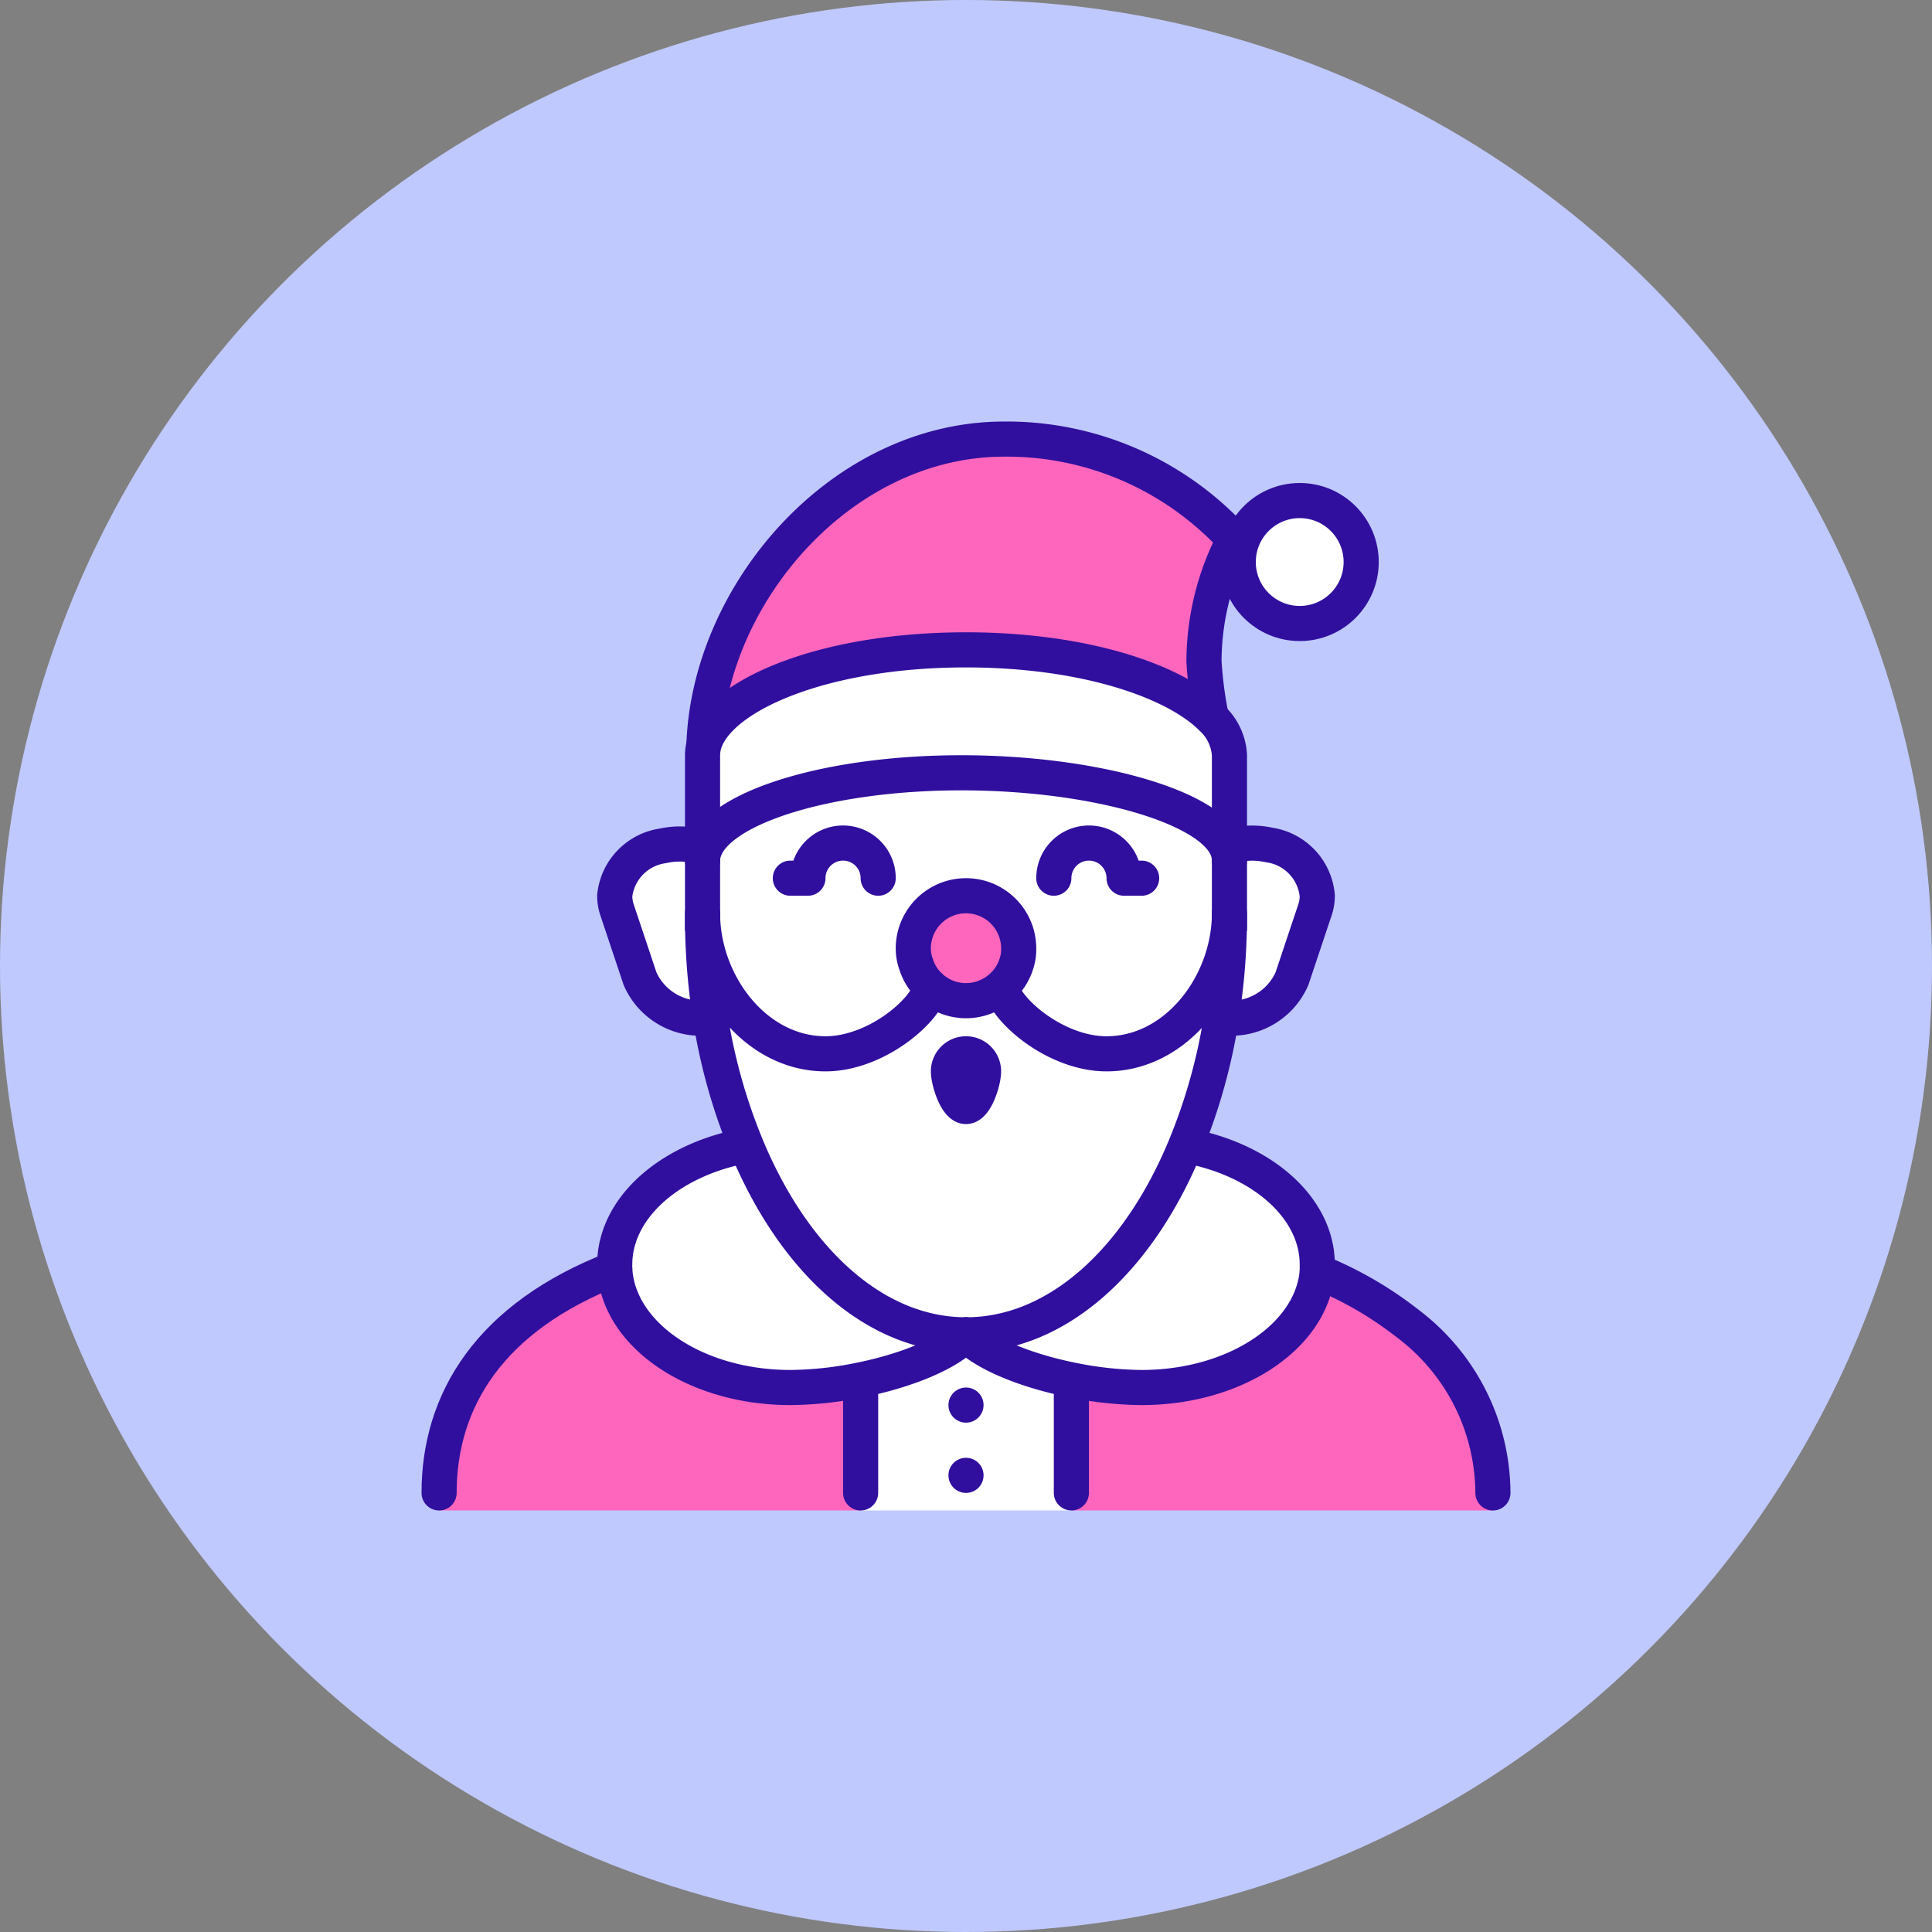 <svg id="icons" xmlns="http://www.w3.org/2000/svg" viewBox="0 0 110 110"><rect x="0" y="0" width="110" height="110" fill="#808080" stroke="none"/><title>santa</title><circle cx="55" cy="55" r="55" fill="#bfc9fe"/><g id="santa"><path d="M61.08,78.58A20.54,20.54,0,0,0,65,79c5.33,0,9.7-2.92,10-6.61h0a21,21,0,0,1,5.19,3A14.07,14.07,0,0,1,85,86H61V79Z" fill="#fe66bd"/><path d="M49,86H25c0-5.24,2.85-11,10-13.77h0C35.18,76,39.59,79,45,79a20.54,20.54,0,0,0,3.92-.42Z" fill="#fe66bd"/><path d="M48.92,78.58c2.49-.5,4.91-1.41,6.08-2.58,1.17,1.17,3.59,2.08,6.08,2.58L61,79v7H49Z" fill="#fff"/><path d="M42.45,65.14C45.13,71.68,49.75,76,55,76c-1.17,1.17-3.59,2.08-6.08,2.58A20.54,20.54,0,0,1,45,79c-5.41,0-9.82-3-10-6.77A1.77,1.77,0,0,1,35,72c0-3.13,2.94-5.79,7-6.68Z" fill="#fff"/><path d="M75,72c0,.13,0,.26,0,.39C74.7,76.08,70.33,79,65,79a20.54,20.54,0,0,1-3.92-.42c-2.49-.5-4.91-1.41-6.08-2.58,5.25,0,9.87-4.32,12.55-10.86l.45.18C72.06,66.21,75,68.87,75,72Z" fill="#fff"/><path d="M40,52c0,4,3,8,7,8,2.85,0,5.7-2.42,6-3.79a3,3,0,0,0,4,0C57.3,57.58,60.15,60,63,60c4,0,7-4,7-8a37.31,37.31,0,0,1-.47,6,32.34,32.34,0,0,1-2,7.17C64.87,71.68,60.25,76,55,76s-9.87-4.32-12.55-10.86a32.34,32.34,0,0,1-2-7.17A37.31,37.31,0,0,1,40,52ZM55,63c.55,0,1-1.45,1-2a1,1,0,0,0-2,0C54,61.55,54.45,63,55,63Z" fill="#fff"/><path d="M40,52a37.31,37.31,0,0,0,.47,6,3.76,3.76,0,0,1-4-2.21l-1.31-3.92A2.53,2.53,0,0,1,35,51a3.21,3.21,0,0,1,2.74-2.93A4.41,4.41,0,0,1,40,48.2V52Z" fill="#fff"/><path d="M70,48.2a4.41,4.41,0,0,1,2.26-.09A3.21,3.21,0,0,1,75,51a2.53,2.53,0,0,1-.13.8l-1.31,3.92a3.76,3.76,0,0,1-4,2.21A37.31,37.31,0,0,0,70,52V48.2Z" fill="#fff"/><path d="M53,56.21a2.91,2.91,0,0,1-.83-1.28A2.59,2.59,0,0,1,52,54a3,3,0,0,1,6,0,2.59,2.59,0,0,1-.15.93A2.91,2.91,0,0,1,57,56.21a3,3,0,0,1-4,0Z" fill="#fe66bd"/><path d="M52.15,54.93A2.91,2.91,0,0,0,53,56.21C52.7,57.58,49.85,60,47,60c-4,0-7-4-7-8V49a1.86,1.86,0,0,1,.17-.75C41.24,45.86,47.38,44,54.73,44s14,1.84,15.1,4.24A1.78,1.78,0,0,1,70,49v3c0,4-3,8-7,8-2.85,0-5.7-2.42-6-3.79a2.91,2.91,0,0,0,.83-1.28A2.59,2.59,0,0,0,58,54a3,3,0,0,0-6,0A2.59,2.59,0,0,0,52.15,54.93Z" fill="#fff"/><circle cx="74" cy="32" r="3.5" fill="#fff"/><path d="M54.73,44c-7.35,0-13.49,1.84-14.56,4.23l-.17,0V43a2.47,2.47,0,0,1,.08-.6C40.84,39.65,46.75,37,55,37c6.7,0,11.88,1.76,14,3.89A3.11,3.11,0,0,1,70,43v5.2a.49.49,0,0,0-.17.06C68.68,45.86,62.08,44,54.73,44Z" fill="#fff"/><path d="M68.55,37.66A17.66,17.66,0,0,0,69,40.89C66.88,38.76,61.7,37,55,37c-8.25,0-14.16,2.65-14.92,5.4.3-8.63,7.84-17.4,17.09-17.4a17.55,17.55,0,0,1,13.1,5.71A15.08,15.08,0,0,0,68.55,37.66Z" fill="#fe66bd"/><path d="M85,85a12.13,12.13,0,0,0-4.81-9.61,21,21,0,0,0-5.19-3" fill="none" stroke="#300f9e" stroke-linecap="round" stroke-linejoin="round" stroke-width="2"/><path d="M35,72.23C27.85,75,25,79.76,25,85" fill="none" stroke="#300f9e" stroke-linecap="round" stroke-linejoin="round" stroke-width="2"/><path d="M50,50h0a2,2,0,0,0-2-2,2,2,0,0,0-2,2H45" fill="none" stroke="#300f9e" stroke-linecap="round" stroke-linejoin="round" stroke-width="2"/><path d="M60,50h0a2,2,0,0,1,2-2,2,2,0,0,1,2,2h1" fill="none" stroke="#300f9e" stroke-linecap="round" stroke-linejoin="round" stroke-width="2"/><path d="M53,56.21a2.91,2.91,0,0,1-.83-1.28A2.59,2.59,0,0,1,52,54a3,3,0,0,1,6,0,2.59,2.59,0,0,1-.15.93A2.91,2.91,0,0,1,57,56.21a3,3,0,0,1-4,0Z" fill="none" stroke="#300f9e" stroke-linecap="round" stroke-linejoin="round" stroke-width="2"/><path d="M57,56a1.49,1.49,0,0,0,0,.21C57.3,57.58,60.15,60,63,60c4,0,7-4,7-8a37.31,37.31,0,0,1-.47,6,32.34,32.34,0,0,1-2,7.17C64.87,71.68,60.25,76,55,76s-9.87-4.32-12.55-10.86a32.34,32.34,0,0,1-2-7.17A37.31,37.31,0,0,1,40,52c0,4,3,8,7,8,2.85,0,5.7-2.42,6-3.79A1.49,1.49,0,0,0,53,56" fill="none" stroke="#300f9e" stroke-linejoin="round" stroke-width="2"/><path d="M40,49a1.86,1.86,0,0,1,.17-.75C41.24,45.86,47.38,44,54.73,44s14,1.84,15.1,4.24A1.78,1.78,0,0,1,70,49" fill="none" stroke="#300f9e" stroke-linecap="round" stroke-linejoin="round" stroke-width="2"/><path d="M40,53V43a2.47,2.47,0,0,1,.08-.6C40.84,39.65,46.75,37,55,37c6.7,0,11.88,1.76,14,3.89A3.11,3.11,0,0,1,70,43V53" fill="none" stroke="#300f9e" stroke-linejoin="round" stroke-width="2"/><path d="M69,41a22.88,22.88,0,0,1-.45-3.34,15.08,15.08,0,0,1,1.72-6.95A17.55,17.55,0,0,0,57.17,25c-9.25,0-16.79,8.77-17.09,17.4" fill="none" stroke="#300f9e" stroke-linejoin="round" stroke-width="2"/><circle cx="74" cy="32" r="3.5" fill="none" stroke="#300f9e" stroke-linecap="round" stroke-linejoin="round" stroke-width="2"/><path d="M69.54,48.36a1.42,1.42,0,0,1,.29-.1A.49.49,0,0,1,70,48.2a4.41,4.41,0,0,1,2.26-.09A3.21,3.21,0,0,1,75,51a2.53,2.53,0,0,1-.13.8l-1.31,3.92a3.76,3.76,0,0,1-4,2.21,3.4,3.4,0,0,1-.53-.08" fill="none" stroke="#300f9e" stroke-linejoin="round" stroke-width="2"/><path d="M40.46,48.36l-.29-.11-.17,0a4.41,4.41,0,0,0-2.26-.09A3.21,3.21,0,0,0,35,51a2.53,2.53,0,0,0,.13.8l1.31,3.92a3.76,3.76,0,0,0,4,2.21,3.4,3.4,0,0,0,.53-.08" fill="none" stroke="#300f9e" stroke-linejoin="round" stroke-width="2"/><path d="M56,61c0,.55-.45,2-1,2s-1-1.45-1-2a1,1,0,0,1,2,0Z" fill="none" stroke="#300f9e" stroke-linecap="round" stroke-linejoin="round" stroke-width="2"/><path d="M55,76c-1.17,1.17-3.59,2.08-6.08,2.58A20.54,20.54,0,0,1,45,79c-5.41,0-9.82-3-10-6.77A1.77,1.77,0,0,1,35,72c0-3.13,2.94-5.79,7-6.68" fill="none" stroke="#300f9e" stroke-linecap="round" stroke-linejoin="round" stroke-width="2"/><path d="M55,76c1.17,1.17,3.59,2.08,6.08,2.58A20.54,20.54,0,0,0,65,79c5.33,0,9.7-2.92,10-6.61,0-.13,0-.26,0-.39,0-3.13-2.94-5.79-7-6.68" fill="none" stroke="#300f9e" stroke-linecap="round" stroke-linejoin="round" stroke-width="2"/><line x1="49" y1="85" x2="49" y2="79" fill="none" stroke="#300f9e" stroke-linecap="round" stroke-linejoin="round" stroke-width="2"/><line x1="61" y1="79" x2="61" y2="85" fill="none" stroke="#300f9e" stroke-linecap="round" stroke-linejoin="round" stroke-width="2"/><line x1="55" y1="80" x2="55" y2="80" fill="none" stroke="#300f9e" stroke-linecap="round" stroke-linejoin="round" stroke-width="2"/><line x1="55" y1="84" x2="55" y2="84" fill="none" stroke="#300f9e" stroke-linecap="round" stroke-linejoin="round" stroke-width="2"/></g></svg>